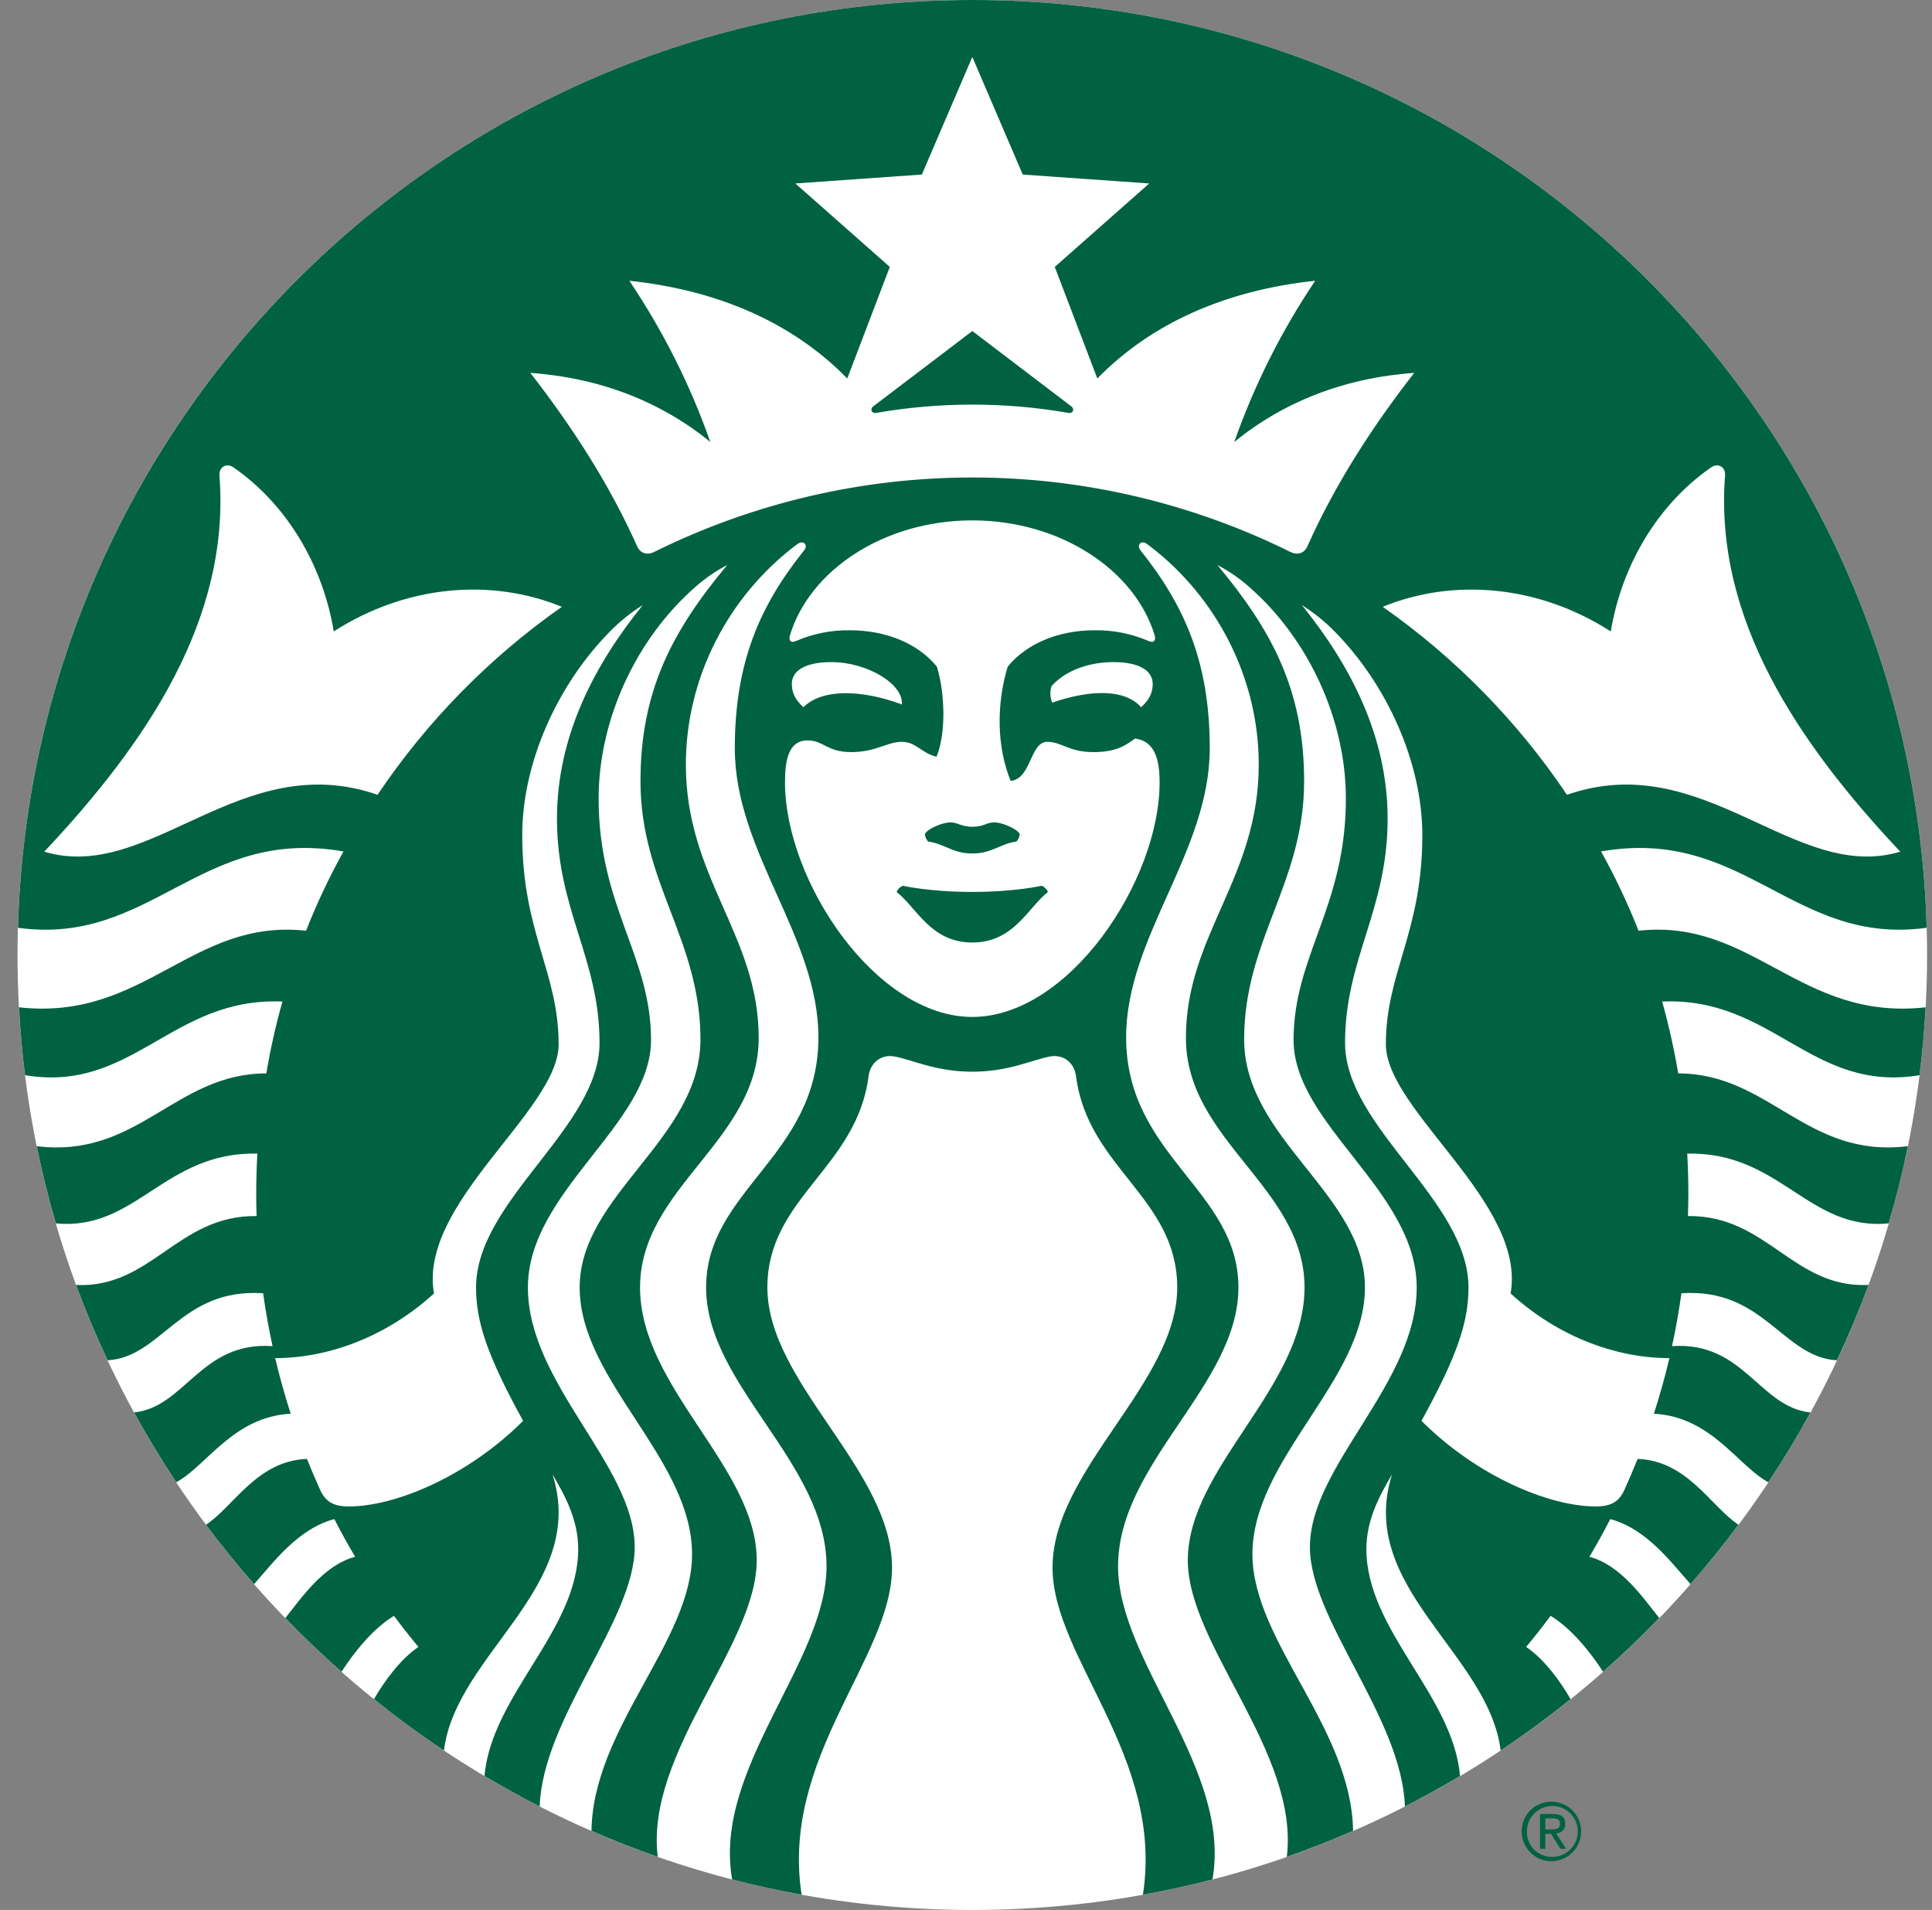 <svg width="86" height="85" viewBox="0 0 86 85" fill="none" xmlns="http://www.w3.org/2000/svg">
<rect x="0" y="0" width="86" height="85" fill="#808080" stroke="none"/>
<g clip-path="url(#clip0_142_4111)">
<path d="M43.281 85.001C66.753 85.001 85.781 65.972 85.781 42.5C85.781 19.028 66.753 0 43.281 0C19.808 0 0.78 19.028 0.78 42.5C0.78 65.972 19.808 85.001 43.281 85.001Z" fill="white"/>
<path d="M47.555 18.375C44.727 17.883 41.834 17.883 39.006 18.375C38.794 18.412 38.711 18.204 38.874 18.082C39.022 17.974 43.281 14.732 43.281 14.732C43.281 14.732 47.539 17.974 47.684 18.082C47.85 18.204 47.767 18.412 47.555 18.375ZM40.196 39.42C40.132 39.444 40.073 39.481 40.024 39.529C39.975 39.577 39.937 39.635 39.912 39.699C40.804 40.386 41.42 41.945 43.281 41.945C45.139 41.945 45.757 40.386 46.647 39.699C46.622 39.635 46.584 39.578 46.535 39.53C46.487 39.482 46.429 39.444 46.365 39.42C46.365 39.42 45.199 39.694 43.281 39.694C41.362 39.694 40.196 39.42 40.196 39.42ZM43.281 36.794C42.764 36.794 42.649 36.597 42.298 36.6C41.962 36.602 41.309 36.867 41.169 37.114C41.177 37.238 41.228 37.356 41.312 37.448C42.068 37.564 42.407 37.983 43.281 37.983C44.152 37.983 44.494 37.564 45.247 37.448C45.333 37.357 45.384 37.239 45.392 37.114C45.252 36.867 44.6 36.602 44.264 36.6C43.913 36.597 43.797 36.794 43.281 36.794ZM85.716 44.829C85.661 45.846 85.571 46.853 85.446 47.85C80.636 48.648 78.914 44.359 73.989 44.573C74.283 45.626 74.521 46.694 74.703 47.771C78.771 47.769 80.408 51.569 84.927 51.009C84.692 52.171 84.408 53.316 84.074 54.444C80.5 54.797 79.241 51.244 75.105 51.341C75.137 51.931 75.155 52.526 75.155 53.125C75.155 53.46 75.146 53.789 75.137 54.119C78.665 54.078 79.813 57.338 83.175 57.186C82.753 58.327 82.284 59.445 81.768 60.538C79.352 60.405 78.522 57.308 74.846 57.555C74.736 58.348 74.597 59.134 74.427 59.909C77.623 59.685 78.307 62.625 80.592 62.86C80.011 63.926 79.386 64.961 78.716 65.966C77.36 65.242 76.186 63.052 73.62 62.916C73.883 62.104 74.113 61.279 74.311 60.442C72.031 60.442 69.425 59.554 67.242 57.564C67.948 53.531 61.69 49.427 61.69 46.473C61.69 43.268 63.313 41.493 63.313 37.169C63.313 33.96 61.754 30.48 59.407 28.101C58.969 27.654 58.48 27.261 57.95 26.929C60.108 29.599 61.768 32.767 61.768 36.436C61.768 40.508 59.873 42.657 59.873 46.415C59.873 50.172 65.367 53.425 65.367 57.297C65.367 58.823 64.881 60.31 63.276 63.234C65.743 65.699 68.957 67.043 71.03 67.043C71.704 67.043 72.066 66.84 72.305 66.31C72.513 65.853 72.71 65.392 72.896 64.926C75.128 65.014 76.151 67.045 77.387 67.857C76.712 68.766 76 69.646 75.252 70.499C74.422 69.579 73.308 68.035 71.678 67.606C71.388 68.175 71.076 68.733 70.751 69.282C72.156 69.662 73.117 71.081 73.859 72.01C73.059 72.84 72.222 73.638 71.358 74.401C70.816 73.559 69.97 72.485 69.022 71.911C68.674 72.383 68.309 72.844 67.934 73.294C68.741 73.841 69.451 74.818 69.912 75.618C68.911 76.425 67.874 77.187 66.799 77.903C66.269 73.587 60.375 70.629 61.964 65.618C61.445 66.501 60.822 67.608 60.822 68.934C60.822 72.561 64.682 75.436 64.992 79.04C64.189 79.517 63.371 79.969 62.538 80.396C62.4 76.435 58.309 72.104 58.309 68.851C58.309 65.224 63.062 61.581 63.062 57.297C63.062 53.012 57.581 50.045 57.581 46.284C57.581 42.523 59.91 40.361 59.91 35.541C59.91 32.011 58.236 28.437 55.644 26.155C55.204 25.759 54.716 25.42 54.191 25.147C56.635 28.078 58.051 30.738 58.051 34.771C58.051 39.302 55.381 41.818 55.381 46.257C55.381 50.693 60.758 53.162 60.758 57.297C60.758 61.433 55.75 64.922 55.75 69.169C55.75 73.034 60.163 76.896 60.23 81.482C59.264 81.902 58.282 82.289 57.281 82.637C57.843 78.003 52.874 73.223 52.874 69.441C52.874 65.307 58.069 61.756 58.069 57.297C58.069 52.84 52.789 50.764 52.789 46.19C52.789 41.615 56.031 39.081 56.031 34.027C56.031 30.088 54.085 26.544 51.242 24.349C51.182 24.303 51.124 24.257 51.062 24.213C50.795 24.015 50.576 24.255 50.765 24.49C52.775 27.003 53.85 29.542 53.85 33.303C53.85 37.926 50.128 41.682 50.128 46.164C50.128 51.449 55.127 52.962 55.127 57.297C55.127 61.634 49.769 65.102 49.769 69.706C49.769 73.977 54.841 78.715 53.97 83.645C52.953 83.908 51.921 84.134 50.875 84.323C51.825 78.187 46.852 73.778 46.852 69.766C46.852 65.418 52.402 61.544 52.402 57.297C52.402 53.294 48.417 51.984 47.896 47.884C47.823 47.326 47.373 46.911 46.755 47.015C45.946 47.163 44.909 47.695 43.281 47.695C41.653 47.695 40.615 47.163 39.804 47.015C39.188 46.911 38.738 47.326 38.665 47.884C38.144 51.984 34.159 53.294 34.159 57.297C34.159 61.544 39.707 65.418 39.707 69.766C39.707 73.778 34.733 78.187 35.683 84.323C34.639 84.134 33.608 83.908 32.591 83.645C31.72 78.715 36.792 73.977 36.792 69.706C36.792 65.102 31.431 61.634 31.431 57.297C31.431 52.962 36.43 51.449 36.43 46.164C36.43 41.682 32.709 37.926 32.709 33.303C32.709 29.542 33.783 27.003 35.796 24.49C35.985 24.255 35.766 24.015 35.496 24.213C35.437 24.257 35.377 24.303 35.316 24.349C32.476 26.544 30.53 30.088 30.53 34.027C30.53 39.081 33.772 41.615 33.772 46.19C33.772 50.764 28.491 52.84 28.491 57.297C28.491 61.756 33.684 65.307 33.684 69.441C33.684 73.223 28.717 78.003 29.278 82.637C28.277 82.289 27.295 81.902 26.328 81.482C26.395 76.896 30.806 73.034 30.806 69.169C30.806 64.922 25.803 61.433 25.803 57.297C25.803 53.162 31.18 50.693 31.18 46.257C31.18 41.818 28.51 39.302 28.51 34.771C28.51 30.738 29.926 28.078 32.37 25.147C31.844 25.42 31.355 25.759 30.915 26.155C28.325 28.437 26.647 32.011 26.647 35.541C26.647 40.361 28.98 42.523 28.98 46.284C28.98 50.045 23.499 53.012 23.499 57.297C23.499 61.581 28.252 65.224 28.252 68.851C28.252 72.104 24.161 76.435 24.023 80.396C23.188 79.969 22.369 79.517 21.567 79.04C21.876 75.436 25.738 72.561 25.738 68.934C25.738 67.608 25.116 66.501 24.595 65.618C26.183 70.629 20.292 73.587 19.762 77.903C18.687 77.189 17.649 76.427 16.647 75.618C17.11 74.818 17.82 73.841 18.625 73.294C18.249 72.844 17.885 72.383 17.537 71.911C16.589 72.485 15.745 73.559 15.201 74.401C14.336 73.638 13.499 72.84 12.699 72.01C13.444 71.081 14.403 69.662 15.807 69.282C15.482 68.733 15.174 68.174 14.883 67.606C13.25 68.035 12.136 69.58 11.309 70.5C10.562 69.647 9.848 68.766 9.169 67.857C10.407 67.046 11.429 65.014 13.663 64.927C13.85 65.392 14.046 65.853 14.253 66.31C14.495 66.84 14.857 67.043 15.528 67.043C17.603 67.043 20.818 65.699 23.285 63.234C21.678 60.31 21.191 58.823 21.191 57.297C21.191 53.425 26.688 50.172 26.688 46.416C26.688 42.657 24.793 40.508 24.793 36.436C24.793 32.768 26.451 29.6 28.611 26.929C28.081 27.261 27.592 27.654 27.154 28.101C24.802 30.48 23.246 33.96 23.246 37.169C23.246 41.493 24.867 43.268 24.867 46.473C24.867 49.427 18.611 53.531 19.319 57.564C17.135 59.554 14.528 60.442 12.249 60.442C12.448 61.281 12.678 62.106 12.941 62.916C10.373 63.052 9.197 65.242 7.843 65.966C7.177 64.959 6.551 63.923 5.966 62.86C8.251 62.625 8.938 59.685 12.132 59.909C11.964 59.134 11.823 58.348 11.712 57.555C8.039 57.308 7.204 60.405 4.79 60.538C4.276 59.446 3.808 58.328 3.386 57.186C6.748 57.34 7.894 54.078 11.422 54.119C11.41 53.789 11.405 53.46 11.405 53.125C11.405 52.526 11.424 51.931 11.456 51.341C7.32 51.244 6.061 54.797 2.484 54.444C2.155 53.317 1.871 52.172 1.634 51.009C6.151 51.569 7.79 47.769 11.855 47.771C12.036 46.693 12.275 45.625 12.572 44.573C7.645 44.359 5.922 48.648 1.115 47.85C0.988 46.854 0.9 45.846 0.845 44.829C6.436 45.456 8.532 40.859 13.624 41.421C14.101 40.21 14.657 39.032 15.289 37.893C8.906 36.773 6.739 42.108 0.799 41.29C1.44 18.377 20.214 0 43.281 0C66.347 0 85.121 18.377 85.762 41.29C79.82 42.108 77.653 36.773 71.27 37.893C71.902 39.032 72.459 40.21 72.937 41.421C78.028 40.859 80.122 45.456 85.716 44.829ZM25.01 27.005C21.883 25.726 18.095 26.021 14.857 28.101C14.357 25.089 12.724 22.417 10.396 20.803C10.075 20.579 9.741 20.791 9.768 21.165C10.262 27.524 6.543 33.049 1.97 37.903C6.683 39.318 10.695 33.252 16.806 35.371C19.004 32.103 21.785 29.267 25.01 27.005ZM43.281 23.159C39.336 23.159 36.031 25.391 35.164 28.273C35.098 28.495 35.188 28.638 35.443 28.523C36.2 28.198 37.016 28.036 37.839 28.05C39.449 28.05 40.867 28.642 41.704 29.669C42.077 30.893 42.107 32.666 41.688 33.676C41.026 33.529 40.786 33.014 40.14 33.014C39.492 33.014 38.992 33.471 37.894 33.471C36.797 33.471 36.668 32.952 35.948 32.952C35.1 32.952 34.943 33.826 34.943 34.813C34.943 39.208 38.983 45.258 43.281 45.258C47.578 45.258 51.618 39.208 51.618 34.813C51.618 33.826 51.415 32.982 50.527 32.867C50.087 33.185 49.681 33.471 48.666 33.471C47.569 33.471 47.267 33.014 46.619 33.014C45.84 33.014 45.918 34.661 44.989 34.753C44.374 33.268 44.342 31.366 44.856 29.669C45.694 28.642 47.112 28.05 48.722 28.05C49.544 28.036 50.36 28.197 51.115 28.523C51.371 28.638 51.461 28.495 51.397 28.273C50.53 25.391 47.225 23.159 43.281 23.159ZM49.561 29.466C48.616 29.466 47.507 29.756 46.808 30.533C46.729 30.774 46.74 31.035 46.838 31.269C48.553 30.681 50.068 30.658 50.797 31.474C51.187 31.121 51.311 30.801 51.311 30.432C51.311 29.86 50.732 29.466 49.561 29.466ZM35.764 31.474C36.589 30.646 38.335 30.681 40.145 31.349C40.223 30.448 38.611 29.466 37 29.466C35.828 29.466 35.247 29.86 35.247 30.432C35.247 30.801 35.372 31.121 35.764 31.474ZM62.951 16.595C59.836 16.816 57.129 17.886 54.943 19.668C55.833 17.134 57.044 14.723 58.544 12.495C54.583 12.915 51.265 14.367 48.846 16.844L46.951 11.879L51.157 8.165L45.526 7.768L43.281 2.534L41.035 7.768L35.404 8.165L39.608 11.879L37.715 16.844C35.294 14.367 31.978 12.915 28.014 12.495C29.515 14.724 30.726 17.134 31.618 19.668C29.43 17.886 26.725 16.816 23.608 16.595C25.475 18.997 27.133 21.559 28.36 24.31C28.498 24.621 28.796 24.723 29.119 24.564C33.521 22.384 38.368 21.25 43.28 21.25C48.193 21.25 53.039 22.384 57.442 24.564C57.765 24.723 58.06 24.621 58.199 24.31C59.425 21.559 61.081 18.997 62.951 16.595ZM69.751 35.371C75.863 33.252 79.875 39.318 84.588 37.903C80.016 33.049 76.299 27.524 76.788 21.165C76.82 20.791 76.484 20.579 76.165 20.803C73.836 22.417 72.204 25.089 71.701 28.101C68.464 26.021 64.678 25.726 61.549 27.005C64.774 29.266 67.554 32.102 69.751 35.371Z" fill="#006241"/>
<path d="M69.058 80.182C69.32 80.182 69.576 80.259 69.793 80.405C70.011 80.55 70.181 80.757 70.281 80.999C70.381 81.241 70.407 81.507 70.356 81.764C70.305 82.021 70.179 82.257 69.993 82.442C69.808 82.627 69.572 82.753 69.316 82.804C69.059 82.855 68.792 82.829 68.55 82.728C68.309 82.628 68.102 82.458 67.957 82.24C67.811 82.022 67.734 81.766 67.734 81.505C67.733 81.331 67.767 81.158 67.833 80.997C67.899 80.836 67.997 80.69 68.12 80.567C68.243 80.444 68.389 80.347 68.55 80.28C68.711 80.214 68.884 80.181 69.058 80.182ZM69.058 82.637C69.283 82.646 69.506 82.587 69.698 82.468C69.89 82.349 70.042 82.175 70.134 81.969C70.227 81.763 70.255 81.534 70.217 81.312C70.178 81.089 70.074 80.883 69.918 80.721C69.761 80.558 69.559 80.446 69.339 80.398C69.118 80.351 68.888 80.371 68.679 80.455C68.469 80.539 68.29 80.684 68.163 80.871C68.037 81.058 67.969 81.279 67.969 81.505C67.965 81.651 67.99 81.796 68.043 81.933C68.095 82.069 68.174 82.194 68.276 82.299C68.377 82.405 68.499 82.489 68.633 82.547C68.767 82.605 68.912 82.635 69.058 82.637ZM68.553 80.73H69.137C69.503 80.73 69.676 80.875 69.676 81.171C69.676 81.452 69.499 81.57 69.268 81.594L69.713 82.277H69.46L69.04 81.612H68.788V82.277H68.553L68.553 80.73ZM68.788 81.419H69.031C69.239 81.419 69.442 81.409 69.442 81.159C69.442 80.946 69.257 80.922 69.097 80.922H68.788L68.788 81.419Z" fill="#006241"/>
</g>
<defs>
<clipPath id="clip0_142_4111">
<rect width="85" height="85" fill="white" transform="translate(0.78)"/>
</clipPath>
</defs>
</svg>
